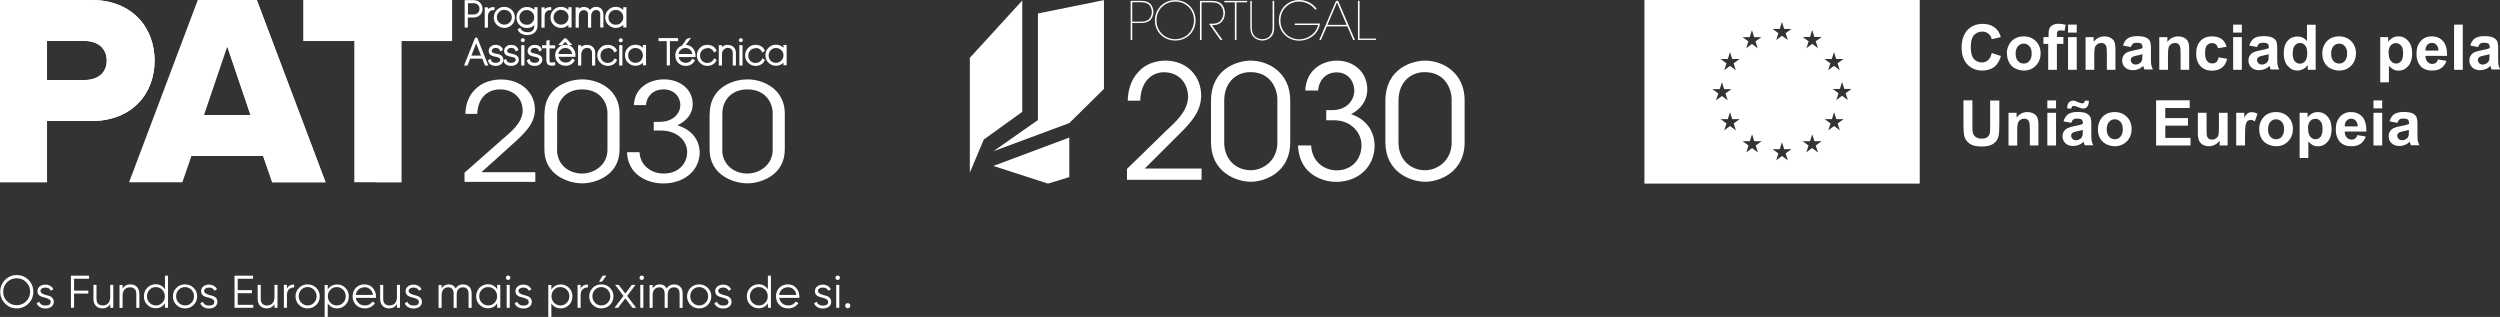 <?xml version="1.0" encoding="UTF-8"?>
<svg xmlns="http://www.w3.org/2000/svg" xmlns:xlink="http://www.w3.org/1999/xlink" viewBox="0 0 204.13 25.88">
  <rect x="0" y="0" width="204.13" height="25.88" fill="#333333" stroke="none"/>
  <defs>
    <style>
      .cls-1 {
        fill: #fff;
      }

      .cls-2 {
        fill: none;
      }

      .cls-3 {
        mix-blend-mode: multiply;
        opacity: .45;
      }

      .cls-4 {
        isolation: isolate;
      }

      .cls-5 {
        clip-path: url(#clippath);
      }
    </style>
    <clipPath id="clippath">
      <rect class="cls-2" x="0" y="0" width="12.62" height="14.88"/>
    </clipPath>
  </defs>
  <g class="cls-4">
    <g id="Layer_1" data-name="Layer 1">
      <g>
        <g class="cls-3">
          <g class="cls-5">
            <path class="cls-1" d="M8.72,4.95c0-1.03-.76-1.61-1.79-1.61h-3.1v3.19h3.1c1.03,0,1.79-.58,1.79-1.58ZM0,14.88V0h7.45C10.8,0,12.62,2.25,12.62,4.95s-1.83,4.93-5.17,4.93h-3.61v5H0Z"/>
          </g>
        </g>
        <path class="cls-1" d="M0,14.88V0h7.45C10.79,0,12.62,2.25,12.62,4.95s-1.83,4.93-5.17,4.93h-3.61v5H0ZM8.72,4.95c0-1.03-.76-1.61-1.78-1.61h-3.1v3.19h3.1c1.03,0,1.78-.58,1.78-1.58Z"/>
        <path class="cls-1" d="M7.45,0h-3.61v3.35h3.1c1.03,0,1.78.58,1.78,1.61s-.76,1.58-1.78,1.58h-3.1v3.34h3.61c3.34,0,5.17-2.25,5.17-4.93S10.79,0,7.45,0"/>
        <path class="cls-1" d="M22.24,14.88l-.74-2.14h-5.87l-.74,2.14h-4.35L16.15,0h4.82l5.62,14.88h-4.35ZM18.56,3.79l-1.9,5.6h3.79l-1.9-5.6Z"/>
        <polygon class="cls-1" points="18.52 9.39 20.46 9.39 18.56 3.79 18.52 3.93 18.52 0 20.97 0 26.57 14.88 22.22 14.88 21.48 12.74 18.52 12.74 18.52 9.39"/>
        <path class="cls-1" d="M37.93,14.1c1-.88,2-1.76,2.99-2.64.83-.71,1.71-1.4,1.76-2.41,0-1.08-.81-1.75-1.86-1.75s-1.81.74-1.85,2h-.97c.02-.8.27-1.48.78-1.98.6-.65,1.49-.83,2.13-.83,1.68,0,2.79,1.11,2.77,2.52-.04.89-.49,1.51-1.38,2.35-.99.9-1.98,1.8-2.99,2.7h4.4v.79h-5.78v-.74Z"/>
        <path class="cls-1" d="M44.46,9.32c0-2.37,2.18-2.84,3.06-2.84,1.46,0,3.07.91,3.07,2.77v2.95c0,2.16-2.03,2.77-3.04,2.77-1.15,0-3.1-.67-3.1-2.77v-2.88ZM45.48,12.23c0,1.15.89,1.94,2.06,1.94.94,0,2.06-.67,2.06-1.94v-2.99c0-.81-.54-1.94-2.08-1.94-1.19,0-2.03.8-2.03,1.99v2.95Z"/>
        <path class="cls-1" d="M51.76,8.57c.06-1.49,1.38-2.09,2.45-2.09,1.3,0,2.35.8,2.35,2.02,0,.82-.54,1.4-1.25,1.73,1.6.5,1.82,1.69,1.82,2.2,0,1.5-1.27,2.55-2.98,2.55-.89,0-1.84-.34-2.39-1-.38-.45-.55-1.02-.56-1.55h1.02c.05,1.1.98,1.74,1.97,1.74,1.2,0,1.92-.8,1.92-1.76,0-.88-.78-1.75-2.13-1.75h-.6v-.71h.45c1.3,0,1.72-.85,1.72-1.34,0-.74-.54-1.31-1.36-1.31-.94,0-1.4.64-1.45,1.28h-.99Z"/>
        <path class="cls-1" d="M57.95,9.32c0-2.37,2.18-2.84,3.06-2.84,1.46,0,3.07.91,3.07,2.77v2.95c0,2.16-2.03,2.77-3.04,2.77-1.15,0-3.1-.67-3.1-2.77v-2.88ZM58.97,12.23c0,1.15.89,1.94,2.06,1.94.94,0,2.06-.67,2.06-1.94v-2.99c0-.81-.54-1.94-2.08-1.94-1.19,0-2.03.8-2.03,1.99v2.95Z"/>
        <path class="cls-1" d="M38.2,1.43h.47c.21,0,.38-.07.52-.2.14-.14.21-.31.21-.51s-.07-.37-.21-.51c-.14-.13-.31-.2-.52-.2h-.73v2.24h.26v-.82ZM38.7,1.18h-.49V.26h.47c.14,0,.25.04.34.13.09.09.13.19.13.33s-.04.24-.13.33c-.08.08-.18.12-.31.13"/>
        <path class="cls-1" d="M39.84,1.34c0-.16.04-.29.13-.38.08-.09.19-.13.31-.13h.1v-.25h-.1c-.14,0-.27.04-.39.12-.02.01-.03.02-.05.04v-.14h-.26v1.66h.26v-.91Z"/>
        <path class="cls-1" d="M40.57,2.03c.17.16.37.25.61.25s.44-.08.61-.25c.17-.16.25-.37.25-.61,0-.24-.09-.44-.25-.61-.17-.16-.37-.25-.61-.25s-.44.08-.61.25c-.17.17-.25.37-.25.61s.08.45.25.61ZM41.18.81c.17,0,.31.06.43.17.12.12.18.26.18.43s-.06.31-.18.43c-.12.12-.26.17-.43.17s-.31-.06-.43-.17c-.12-.12-.18-.26-.18-.43s.06-.31.18-.43c.12-.12.26-.18.43-.18Z"/>
        <path class="cls-1" d="M43.07,2.86c.25,0,.45-.07.6-.22.15-.14.22-.34.22-.58V.59h-.26v.22s-.07-.07-.11-.09c-.14-.1-.31-.15-.49-.15-.24,0-.44.08-.61.25-.17.16-.25.37-.25.61s.08.45.25.61c.17.17.37.25.61.25.18,0,.35-.05.49-.15.04-.03.08-.06.11-.09v.03c0,.17-.05.31-.14.41-.1.1-.23.14-.42.14-.14,0-.26-.03-.35-.08-.09-.05-.16-.11-.19-.18l-.05-.1-.22.12.04.08c.06.12.15.22.29.29.13.07.29.11.48.11ZM43.62,1.42c0,.17-.06.31-.18.43-.12.12-.26.17-.43.17s-.31-.06-.43-.17c-.12-.12-.17-.26-.17-.43s.06-.31.17-.43c.12-.12.26-.17.43-.17s.31.06.43.17c.12.12.18.26.18.43"/>
        <path class="cls-1" d="M44.47,1.34c0-.16.04-.29.13-.38.08-.09.19-.13.31-.13h.1v-.25h-.1c-.14,0-.27.04-.39.12-.02.01-.03.02-.05.04v-.14h-.26v1.66h.26v-.91Z"/>
        <path class="cls-1" d="M45.2,2.03c.17.16.37.25.61.25.18,0,.34-.05.48-.15.04-.03.08-.06.12-.1v.21h.26V.59h-.26v.22s-.08-.07-.12-.1c-.14-.1-.31-.15-.48-.15-.24,0-.44.08-.61.25-.17.16-.25.37-.25.61s.08.45.25.61ZM45.81.81c.17,0,.31.06.43.17.12.12.18.26.18.43s-.06.31-.18.43c-.12.12-.26.17-.43.17s-.31-.06-.43-.17c-.12-.12-.18-.26-.18-.43s.06-.31.18-.43c.12-.12.26-.18.43-.18Z"/>
        <path class="cls-1" d="M49.01,1.19v1.05h.26v-1.05c0-.2-.06-.36-.17-.47-.11-.11-.26-.16-.43-.16-.14,0-.26.04-.37.12-.05.04-.09.08-.13.13-.03-.05-.07-.09-.11-.12-.1-.08-.23-.12-.38-.12s-.27.04-.38.11c-.01,0-.02.02-.04.03v-.11h-.26v1.66h.26v-.92c0-.17.04-.29.12-.38.08-.09.17-.13.3-.13.1,0,.18.03.24.09.06.06.09.16.09.29v1.05h.26v-.92c0-.17.04-.3.12-.39.07-.08.17-.13.29-.13.11,0,.19.03.25.1s.09.16.09.29Z"/>
        <path class="cls-1" d="M51.15,2.25V.59h-.26v.22s-.08-.07-.12-.1c-.14-.1-.31-.15-.49-.15-.24,0-.44.08-.61.25-.17.16-.25.37-.25.61s.08.45.25.61c.17.16.37.25.61.25.18,0,.34-.05.49-.15.04-.03.08-.06.12-.1v.21h.26ZM50.89,1.42c0,.17-.06.31-.18.43-.12.12-.26.17-.43.17s-.31-.06-.43-.17h0c-.12-.12-.17-.26-.17-.43s.06-.31.17-.43c.12-.12.26-.18.43-.18s.31.06.43.17c.12.12.18.26.18.43Z"/>
        <path class="cls-1" d="M38.93,3.11l-.05-.12-.04.12h-.06l-.89,2.24h.28l.22-.56h.99l.22.56h.27l-.89-2.24h-.06ZM38.49,4.54l.39-1,.39,1h-.79Z"/>
        <path class="cls-1" d="M40.97,4.56c-.08-.07-.17-.11-.28-.14l-.28-.06c-.08-.02-.15-.04-.2-.08-.04-.03-.06-.06-.06-.11,0-.07.03-.13.08-.18.06-.05.14-.08.25-.08.08,0,.15.02.21.05.05.03.09.08.12.14l.04.11.22-.13-.03-.08c-.04-.1-.11-.19-.21-.25-.1-.06-.21-.09-.34-.09-.17,0-.32.05-.42.14-.11.1-.17.22-.17.37,0,.12.05.22.13.3.08.06.17.11.28.13l.28.06c.08.02.14.05.2.09.04.03.06.07.06.12,0,.07-.03.13-.09.18-.07.05-.15.08-.26.08-.3,0-.37-.12-.4-.21l-.04-.12-.23.13.03.08c.06.17.22.37.63.37.17,0,.32-.05.43-.14.12-.1.18-.22.18-.37,0-.12-.04-.23-.13-.3Z"/>
        <path class="cls-1" d="M41.95,4.42l-.28-.06c-.08-.02-.15-.04-.2-.08-.04-.03-.06-.06-.06-.11,0-.07.03-.13.08-.18.06-.05.14-.08.25-.08.08,0,.15.02.21.05.06.03.09.08.12.14l.04.11.22-.13-.03-.08c-.04-.11-.11-.19-.21-.25-.1-.06-.21-.09-.34-.09-.17,0-.32.05-.42.14-.11.1-.17.22-.17.37,0,.12.05.22.13.3.08.06.17.11.28.13l.28.06c.08.02.15.05.2.09.04.03.06.07.06.12,0,.07-.03.13-.09.18-.07.05-.15.08-.26.08-.3,0-.37-.12-.4-.21l-.04-.12-.23.13.03.08c.06.17.22.37.63.37.17,0,.32-.05.43-.14.12-.1.18-.22.18-.37,0-.12-.04-.23-.13-.3-.08-.07-.17-.11-.28-.14Z"/>
        <path class="cls-1" d="M42.57,3.17s-.05.07-.05.11.02.08.05.11c.03.03.07.05.12.05s.09-.02.12-.05c.03-.03.04-.07.05-.11,0-.04-.02-.08-.05-.11-.06-.07-.18-.07-.24,0Z"/>
        <rect class="cls-1" x="42.56" y="3.69" width=".26" height="1.66"/>
        <path class="cls-1" d="M43.87,4.42l-.28-.06c-.08-.02-.15-.04-.2-.08-.04-.03-.06-.06-.06-.11,0-.07.03-.13.08-.18.06-.05.14-.08.25-.08.08,0,.15.02.21.05.06.03.09.08.12.14l.04.11.22-.13-.03-.08c-.04-.11-.11-.19-.21-.25-.1-.06-.21-.09-.34-.09-.17,0-.32.05-.42.14-.11.1-.17.22-.17.37,0,.12.05.22.13.3.08.06.17.11.28.13l.28.06c.08.02.15.05.2.09.04.03.06.07.06.12,0,.07-.03.13-.09.18-.07.05-.15.08-.26.08-.3,0-.37-.12-.4-.21l-.04-.12-.23.13.03.08c.06.17.22.37.63.37.17,0,.32-.05.43-.14.12-.1.18-.22.18-.37,0-.12-.04-.23-.13-.3-.08-.07-.17-.11-.28-.14Z"/>
        <path class="cls-1" d="M44.87,3.25l-.26.08v.36h-.35v.25h.35v.98c0,.18.06.31.17.38.07.04.16.06.27.06.06,0,.12,0,.2-.02h.08v-.27l-.11.02c-.19.03-.27,0-.3,0-.04-.03-.05-.1-.05-.16v-.98h.46v-.25h-.46v-.44Z"/>
        <path class="cls-1" d="M46.41,3.69l.32-.02-.5-.54h-.08s0,0,0,0h-.07l-.5.54.32.02.25-.27.25.27c-.07-.02-.15-.03-.23-.03-.24,0-.44.08-.6.25-.16.16-.24.37-.24.61s.08.45.24.61c.16.16.37.24.61.24.15,0,.3-.03.42-.1.13-.07.22-.16.29-.28l.05-.09-.22-.13-.05.09c-.04.07-.1.13-.18.18-.09.05-.19.07-.3.07-.16,0-.3-.05-.41-.16-.09-.08-.14-.19-.17-.31h1.38v-.13c0-.23-.08-.43-.22-.6-.1-.11-.22-.19-.36-.23ZM45.6,4.4c.02-.13.07-.23.16-.32.11-.11.24-.16.41-.16.15,0,.28.05.39.16.09.09.14.2.17.33h-1.12Z"/>
        <path class="cls-1" d="M47.94,3.66c-.16,0-.3.04-.42.13-.02.01-.04.03-.06.05v-.15h-.26v1.66h.26v-.88c0-.17.04-.31.14-.41.09-.1.2-.15.34-.15.13,0,.22.04.29.11.07.08.11.17.11.3v1.03h.26v-1.03c0-.19-.06-.35-.18-.47-.12-.12-.28-.18-.47-.18Z"/>
        <path class="cls-1" d="M49.62,3.91c.11,0,.22.03.31.08.09.05.15.12.19.2l.05.1.22-.14-.04-.08c-.06-.13-.16-.23-.29-.3-.13-.07-.27-.11-.43-.11-.24,0-.45.08-.61.25-.16.16-.25.37-.25.61s.08.44.25.61c.16.16.37.25.61.25.16,0,.3-.04.43-.11.13-.07.23-.18.29-.3l.04-.08-.21-.13-.05.1c-.04.08-.11.15-.2.2-.09.05-.19.08-.3.08-.18,0-.32-.06-.43-.17-.11-.12-.17-.26-.17-.43s.06-.32.17-.43c.11-.12.26-.17.43-.17Z"/>
        <path class="cls-1" d="M50.57,3.17s-.05.07-.05.12.02.08.05.11c.03.04.07.05.12.05s.09-.02.12-.05c.03-.03.05-.07.05-.11s-.02-.08-.05-.11c-.06-.07-.18-.07-.24,0Z"/>
        <rect class="cls-1" x="50.56" y="3.69" width=".26" height="1.66"/>
        <path class="cls-1" d="M52.49,3.9s-.08-.07-.12-.1c-.14-.1-.31-.15-.48-.15-.24,0-.44.08-.61.25-.17.16-.25.37-.25.61s.08.45.25.61c.17.16.37.25.61.25.18,0,.34-.05.48-.15.04-.03.08-.06.12-.1v.21h.26v-1.66h-.26v.22ZM52.32,4.09c.12.12.17.26.17.43s-.06.31-.17.43c-.12.12-.26.18-.43.18s-.31-.06-.43-.18c-.12-.12-.17-.26-.17-.43s.06-.31.17-.43c.12-.12.26-.17.43-.17s.31.06.43.17Z"/>
        <polygon class="cls-1" points="55.37 3.11 53.77 3.11 53.77 3.36 54.44 3.36 54.44 5.34 54.7 5.34 54.7 3.36 55.37 3.36 55.37 3.11"/>
        <path class="cls-1" d="M56.01,3.66l.42-.59-.36.1-.38.54h.02c-.13.04-.24.11-.33.21-.16.16-.24.37-.24.61s.08.45.24.61c.16.16.36.24.61.24.16,0,.3-.03.42-.1.13-.07.22-.16.29-.28l.05-.08-.23-.13-.05.09c-.04.07-.1.13-.18.18-.09.05-.19.07-.3.07-.16,0-.3-.05-.41-.16-.09-.08-.14-.19-.17-.31h1.38v-.13c0-.23-.08-.43-.22-.6-.15-.17-.34-.25-.56-.26ZM55.41,4.4c.02-.13.07-.23.16-.32.11-.11.24-.16.41-.16.15,0,.28.05.39.16.09.09.14.2.17.33h-1.12Z"/>
        <path class="cls-1" d="M57.75,3.91c.11,0,.22.03.31.08.09.05.15.12.19.2l.05.1.22-.14-.04-.08c-.06-.13-.16-.23-.29-.3-.13-.07-.27-.11-.43-.11-.24,0-.45.08-.61.25-.16.16-.25.37-.25.61s.08.44.25.61c.16.16.37.25.61.25.16,0,.3-.04.43-.11.13-.07.23-.18.29-.3l.04-.08-.21-.13-.05.1c-.04.08-.11.15-.2.2-.09.05-.19.08-.3.08-.18,0-.32-.06-.43-.17-.11-.12-.17-.26-.17-.43s.06-.32.17-.43c.11-.12.26-.17.43-.17Z"/>
        <path class="cls-1" d="M59.43,3.66c-.16,0-.3.04-.42.13-.02.01-.04.03-.06.05v-.15h-.26v1.66h.26v-.88c0-.17.04-.31.14-.41.09-.1.2-.15.34-.15.13,0,.22.04.29.11.07.08.11.17.11.3v1.03h.26v-1.03c0-.19-.06-.35-.18-.47-.12-.12-.28-.18-.47-.18Z"/>
        <path class="cls-1" d="M60.37,3.17s-.05.07-.05.11.02.08.05.11c.03.03.07.05.12.05s.09-.02.12-.05c.03-.03.05-.07.05-.11s-.02-.08-.05-.11c-.06-.07-.18-.07-.24,0Z"/>
        <rect class="cls-1" x="60.37" y="3.69" width=".26" height="1.66"/>
        <path class="cls-1" d="M61.69,3.91c.11,0,.22.03.31.08.09.05.15.12.19.2l.05.1.22-.14-.04-.08c-.06-.13-.16-.23-.29-.3-.13-.07-.27-.11-.43-.11-.24,0-.45.08-.61.25-.16.16-.25.37-.25.61s.08.44.25.61c.16.16.37.25.61.25.16,0,.3-.04.43-.11.13-.07.23-.18.29-.3l.04-.08-.21-.13-.05.1c-.04.08-.11.15-.2.2-.09.05-.19.08-.3.08-.18,0-.32-.06-.43-.17-.11-.12-.17-.26-.17-.43s.06-.32.17-.43c.11-.12.26-.17.43-.17Z"/>
        <path class="cls-1" d="M63.97,3.69v.21s-.08-.07-.12-.1c-.14-.1-.31-.15-.49-.15-.24,0-.44.08-.61.25-.17.16-.25.37-.25.61s.08.45.25.61c.17.16.37.25.61.25.18,0,.34-.05.49-.15.04-.03.08-.06.12-.1v.21h.26v-1.66h-.26ZM63.97,4.52c0,.17-.06.31-.18.43-.12.12-.26.18-.43.18s-.31-.06-.43-.17h0c-.12-.12-.17-.26-.17-.43s.06-.31.17-.43c.12-.12.26-.18.43-.18s.31.06.43.17c.12.12.18.26.18.43Z"/>
        <polygon class="cls-1" points="28.93 14.88 28.93 3.35 24.76 3.35 24.76 0 36.91 0 36.91 3.35 32.77 3.35 32.77 14.88 28.93 14.88"/>
        <polygon class="cls-1" points="30.75 14.88 32.77 14.88 32.77 3.35 36.91 3.35 36.91 0 30.75 0 30.75 14.88"/>
        <path class="cls-1" d="M134.27,14.99h22.48V0h-22.48v14.99ZM149.57,4.82l.18-.57.18.57h.59l-.48.35.18.56-.47-.35-.48.35.18-.56-.48-.35h.59ZM139.82,7.28h.6l.18-.57.18.57h.59l-.48.35.18.56-.47-.35-.48.35.18-.56-.48-.35ZM141.73,10.64l-.47-.35-.47.35.18-.56-.48-.35h.59l.18-.57.18.57h.6l-.48.35.18.56ZM141.55,5.17l.18.56-.47-.35-.47.35.18-.56-.48-.35h.59l.18-.57.18.57h.6l-.48.35ZM142.87,3.03l.18-.57.18.57h.59l-.48.35.18.56-.47-.35-.47.35.18-.56-.48-.35h.59ZM143.53,12.44l-.47-.35-.47.35.18-.56-.48-.35h.59l.18-.57.18.57h.6l-.48.35.18.56ZM145.98,13.09l-.48-.35-.47.35.18-.56-.48-.35h.59l.18-.57.18.57h.6l-.48.35.18.56ZM145.8,2.71l.18.56-.48-.35-.47.35.18-.56-.48-.35h.59l.18-.57.18.57h.6l-.48.35ZM148.43,12.44l-.47-.35-.47.35.18-.56-.48-.35h.6l.18-.57.18.57h.59l-.48.35.18.56ZM148.26,3.37l.18.56-.47-.35-.47.35.18-.56-.48-.35h.59l.18-.57.18.57h.59l-.48.35ZM150.23,10.64l-.47-.35-.47.35.18-.56-.48-.35h.59l.18-.57.18.57h.59l-.48.35.18.56ZM150.88,8.17l-.47-.35-.47.35.18-.56-.48-.35h.59l.18-.57.18.57h.59l-.48.35.18.56Z"/>
        <path class="cls-1" d="M162.66,4.34l.72.23c-.11.4-.3.7-.55.9-.26.19-.58.29-.98.29-.49,0-.89-.17-1.21-.5-.31-.33-.47-.79-.47-1.37,0-.61.16-1.09.47-1.43.32-.34.74-.51,1.25-.51.45,0,.82.13,1.1.4.17.16.3.38.38.68l-.74.17c-.04-.19-.14-.34-.27-.45-.14-.11-.31-.17-.51-.17-.27,0-.49.1-.67.29-.17.19-.26.51-.26.95,0,.47.08.8.25.99s.39.29.65.29c.2,0,.37-.06.51-.19.14-.12.24-.32.31-.6h0Z"/>
        <path class="cls-1" d="M163.86,4.33c0-.23.06-.46.18-.68.12-.22.28-.39.49-.51.21-.12.45-.17.71-.17.4,0,.73.13.99.39.26.26.39.59.39.99s-.13.74-.39,1.01c-.26.27-.59.4-.98.4-.24,0-.48-.06-.7-.17-.22-.11-.39-.27-.5-.49-.12-.21-.18-.47-.18-.78h0ZM164.58,4.37c0,.26.06.47.19.61.12.14.28.21.47.21s.34-.07.46-.21c.12-.14.19-.35.19-.61s-.06-.46-.19-.6c-.12-.14-.28-.21-.46-.21s-.34.07-.47.21c-.12.14-.19.34-.19.61h0Z"/>
        <path class="cls-1" d="M166.88,3.03h.39v-.2c0-.23.02-.39.07-.51.05-.11.14-.2.26-.27s.29-.11.48-.11.4.03.59.09l-.1.49c-.11-.03-.22-.04-.33-.04s-.18.02-.22.07c-.04.05-.07.14-.07.28v.19h.53v.56h-.53v2.12h-.71v-2.12h-.39v-.56h0ZM168.86,2.01h.71v.65h-.71v-.65ZM168.86,3.03h.71v2.67h-.71v-2.67Z"/>
        <path class="cls-1" d="M172.74,5.7h-.71v-1.36c0-.29-.02-.47-.05-.56-.03-.09-.08-.15-.15-.2-.07-.05-.15-.07-.25-.07-.12,0-.23.03-.33.1-.1.07-.16.15-.2.27-.03.11-.05.31-.05.61v1.21h-.71v-2.67h.66v.39c.23-.3.53-.45.88-.45.16,0,.3.03.43.08.13.06.22.13.29.21.07.08.11.19.14.29.03.11.04.27.04.47v1.67Z"/>
        <path class="cls-1" d="M173.99,3.84l-.64-.12c.07-.26.2-.45.37-.58.17-.12.44-.19.79-.19.31,0,.55.04.7.11.16.07.26.17.33.28.06.12.09.33.09.63v.82c0,.23,0,.41.03.52.02.11.07.23.13.36h-.7s-.04-.12-.07-.21c-.01-.04-.02-.07-.02-.08-.12.12-.25.21-.39.26-.14.06-.28.09-.44.09-.28,0-.49-.07-.65-.22-.16-.15-.24-.34-.24-.57,0-.15.03-.28.11-.4.07-.12.17-.21.3-.27.13-.06.32-.12.56-.16.33-.06.56-.12.69-.18v-.07c0-.14-.03-.23-.1-.29-.07-.06-.2-.08-.38-.08-.12,0-.22.02-.29.07-.07.05-.13.14-.17.26h0ZM174.94,4.42c-.09.03-.23.07-.43.11s-.33.08-.39.12c-.09.07-.14.15-.14.25s.04.18.11.26c.07.07.17.11.28.11.13,0,.25-.04.36-.12.09-.06.14-.14.17-.23.02-.06.03-.18.03-.35v-.14h0Z"/>
        <path class="cls-1" d="M178.76,5.7h-.71v-1.36c0-.29-.02-.47-.05-.56-.03-.09-.08-.15-.15-.2-.07-.05-.15-.07-.25-.07-.12,0-.23.03-.33.1-.1.07-.16.15-.2.27-.03.11-.05.31-.05.61v1.21h-.71v-2.67h.66v.39c.23-.3.53-.45.88-.45.16,0,.3.03.43.08.13.06.22.13.29.21.07.08.11.19.14.29.03.11.04.27.04.47v1.67Z"/>
        <path class="cls-1" d="M181.8,3.82l-.7.12c-.02-.14-.08-.24-.16-.31-.08-.07-.19-.11-.32-.11-.18,0-.32.06-.42.18-.1.12-.15.33-.15.61,0,.32.05.54.16.67.1.13.25.2.43.2.14,0,.24-.04.33-.11.09-.08.15-.21.18-.39l.7.12c-.07.32-.21.56-.42.72s-.48.25-.82.25c-.39,0-.7-.12-.94-.37-.23-.25-.35-.59-.35-1.03s.12-.78.35-1.03c.23-.25.55-.37.94-.37.33,0,.58.07.78.21.2.14.33.35.42.64h0Z"/>
        <path class="cls-1" d="M182.34,2.01h.71v.65h-.71v-.65ZM182.34,3.03h.71v2.67h-.71v-2.67Z"/>
        <path class="cls-1" d="M184.3,3.84l-.64-.12c.07-.26.2-.45.37-.58.17-.12.44-.19.79-.19.31,0,.55.04.7.11.16.07.26.17.33.28.06.12.09.33.09.63v.82c0,.23,0,.41.03.52.02.11.07.23.13.36h-.7s-.04-.12-.07-.21c-.01-.04-.02-.07-.02-.08-.12.12-.25.21-.39.26-.14.06-.28.09-.44.09-.28,0-.49-.07-.65-.22-.16-.15-.24-.34-.24-.57,0-.15.03-.28.11-.4.07-.12.17-.21.3-.27.13-.06.32-.12.56-.16.33-.06.56-.12.69-.18v-.07c0-.14-.03-.23-.1-.29-.07-.06-.2-.08-.38-.08-.12,0-.22.02-.3.07-.07.05-.13.14-.17.26h0ZM185.25,4.42c-.09.03-.23.07-.43.11s-.33.08-.39.12c-.09.07-.14.15-.14.25s.04.18.11.26c.07.07.17.11.28.11.13,0,.25-.04.36-.12.09-.06.14-.14.17-.23.02-.06.03-.18.03-.35v-.14h0Z"/>
        <path class="cls-1" d="M189.09,5.7h-.66v-.39c-.11.15-.24.27-.39.34-.15.07-.3.11-.45.11-.31,0-.57-.12-.79-.37-.22-.25-.33-.59-.33-1.03s.11-.8.32-1.03c.21-.24.48-.35.81-.35.3,0,.56.12.77.37v-1.33h.71v3.69ZM187.2,4.3c0,.28.04.49.12.62.11.18.27.28.48.28.16,0,.3-.07.42-.21.11-.14.17-.35.17-.62,0-.31-.05-.53-.17-.66-.11-.14-.25-.2-.42-.2s-.31.07-.42.2c-.11.13-.17.33-.17.6h0Z"/>
        <path class="cls-1" d="M189.62,4.33c0-.23.06-.46.17-.68.12-.22.28-.39.49-.51.21-.12.45-.17.71-.17.4,0,.73.13.99.39.26.26.39.59.39.99s-.13.74-.39,1.01c-.26.27-.59.4-.98.4-.24,0-.48-.06-.7-.17-.22-.11-.39-.27-.51-.49-.12-.21-.17-.47-.17-.78h0ZM190.34,4.37c0,.26.06.47.19.61.12.14.28.21.47.21s.34-.07.46-.21c.12-.14.19-.35.19-.61s-.06-.46-.19-.6c-.12-.14-.28-.21-.46-.21s-.34.07-.47.21c-.12.14-.19.34-.19.61h0Z"/>
        <path class="cls-1" d="M194.34,3.03h.66v.39c.09-.14.2-.24.35-.33.15-.08.31-.12.49-.12.31,0,.58.12.79.37.22.24.33.58.33,1.02s-.11.79-.33,1.04c-.22.25-.48.37-.79.37-.15,0-.28-.03-.4-.09-.12-.06-.24-.16-.38-.3v1.34h-.71v-3.69h0ZM195.04,4.32c0,.3.06.52.18.66.12.14.26.21.43.21s.3-.07.41-.2c.11-.13.16-.35.16-.65,0-.28-.05-.49-.17-.62s-.25-.2-.42-.2-.32.07-.43.2c-.11.13-.17.33-.17.59h0Z"/>
        <path class="cls-1" d="M199.06,4.85l.7.12c-.09.26-.23.46-.43.59-.19.14-.44.2-.73.2-.47,0-.81-.15-1.03-.45-.17-.24-.26-.55-.26-.92,0-.44.12-.79.35-1.04.23-.25.52-.38.88-.38.4,0,.71.13.94.39.23.26.34.66.33,1.2h-1.77c0,.21.06.37.17.49.11.12.24.17.41.17.11,0,.2-.03.28-.09.08-.06.13-.16.17-.29h0ZM199.1,4.13c0-.21-.06-.36-.16-.47-.1-.11-.22-.16-.37-.16-.16,0-.28.06-.38.17-.1.11-.15.27-.15.46h1.06Z"/>
        <rect class="cls-1" x="200.38" y="2.01" width=".71" height="3.69"/>
        <path class="cls-1" d="M202.34,3.84l-.64-.12c.07-.26.2-.45.37-.58.17-.12.44-.19.79-.19.31,0,.55.04.7.11.16.07.26.17.33.28.06.12.09.33.09.63v.82c0,.23,0,.41.03.52.02.11.07.23.13.36h-.7s-.04-.12-.07-.21c-.01-.04-.02-.07-.02-.08-.12.12-.25.21-.39.26-.14.06-.28.09-.44.09-.28,0-.49-.07-.65-.22-.16-.15-.24-.34-.24-.57,0-.15.03-.28.11-.4.07-.12.17-.21.3-.27.13-.06.32-.12.56-.16.33-.06.56-.12.69-.18v-.07c0-.14-.03-.23-.1-.29-.07-.06-.2-.08-.38-.08-.12,0-.22.02-.29.07-.07.05-.13.14-.17.26h0ZM203.28,4.42c-.09.03-.23.07-.43.11-.2.04-.33.08-.39.12-.09.07-.14.15-.14.25s.04.18.11.26c.07.07.17.11.28.11.13,0,.25-.04.36-.12.09-.06.14-.14.17-.23.02-.06.03-.18.03-.35v-.14h0Z"/>
        <path class="cls-1" d="M160.3,8.19h.75v2c0,.32,0,.52.03.62.03.15.11.27.23.37.12.09.28.14.49.14s.37-.04.48-.13c.11-.09.17-.19.19-.32.02-.12.03-.33.03-.62v-2.04h.75v1.94c0,.44-.02.75-.06.94-.04.18-.11.34-.22.46-.11.12-.25.23-.43.3-.18.07-.42.11-.71.11-.35,0-.62-.04-.8-.12-.18-.08-.33-.19-.43-.32-.11-.13-.18-.27-.21-.41-.05-.21-.07-.52-.07-.94v-1.97Z"/>
        <path class="cls-1" d="M166.45,11.88h-.71v-1.36c0-.29-.02-.47-.05-.56-.03-.09-.08-.15-.15-.2-.07-.05-.15-.07-.25-.07-.12,0-.23.03-.33.1-.1.07-.16.15-.2.27-.03.11-.05.31-.05.61v1.21h-.71v-2.67h.66v.39c.23-.3.53-.45.88-.45.16,0,.3.03.43.08.13.06.22.13.29.21.07.08.11.19.14.29.03.11.04.27.04.47v1.67Z"/>
        <path class="cls-1" d="M167.17,8.2h.71v.65h-.71v-.65ZM167.17,9.21h.71v2.67h-.71v-2.67Z"/>
        <path class="cls-1" d="M169.13,10.03l-.64-.12c.07-.26.2-.45.37-.58.17-.12.44-.19.78-.19.31,0,.55.04.7.11.15.07.26.17.33.28.06.12.09.33.09.63v.82c0,.23,0,.41.03.52.02.11.07.23.13.36h-.7s-.04-.12-.07-.21c-.01-.04-.02-.07-.02-.08-.12.12-.25.21-.39.26-.14.06-.28.09-.44.09-.28,0-.49-.07-.65-.22-.16-.15-.24-.34-.24-.57,0-.15.03-.28.11-.4.07-.12.18-.21.3-.27.13-.06.32-.12.56-.16.33-.06.56-.12.69-.18v-.07c0-.14-.04-.23-.1-.29-.07-.06-.2-.08-.38-.08-.12,0-.22.02-.29.07-.07.05-.13.14-.17.26h0ZM169.12,8.86h-.32v-.09c0-.17.04-.31.13-.41.09-.09.19-.14.33-.14.06,0,.11,0,.16.02.05.01.14.05.28.11.13.06.24.09.32.09.05,0,.1-.02.14-.05.03-.03.06-.09.07-.17h.33c0,.23-.04.39-.13.49-.08.1-.19.15-.32.15-.06,0-.11,0-.17-.02-.04-.01-.14-.04-.29-.1-.16-.06-.27-.09-.34-.09-.05,0-.1.02-.12.05-.03.03-.05.09-.05.17h0ZM170.07,10.6c-.09.03-.23.07-.43.11s-.33.08-.39.12c-.09.07-.14.15-.14.25s.04.18.11.26c.07.07.17.11.28.11.13,0,.25-.04.36-.12.09-.06.14-.14.17-.23.02-.06.03-.17.03-.35v-.14h0Z"/>
        <path class="cls-1" d="M171.3,10.51c0-.23.06-.46.17-.68.12-.22.28-.39.49-.51.21-.12.45-.17.71-.17.4,0,.73.13.99.39.26.26.39.59.39.99s-.13.74-.39,1.01c-.26.26-.59.4-.98.4-.24,0-.48-.06-.7-.17-.22-.11-.39-.27-.51-.49-.12-.21-.17-.47-.17-.78h0ZM172.02,10.55c0,.26.06.47.19.61.12.14.28.21.47.21s.34-.07.46-.21c.12-.14.19-.35.19-.61s-.06-.46-.19-.6c-.12-.14-.28-.21-.46-.21s-.34.07-.47.21c-.12.14-.19.34-.19.61h0Z"/>
        <polygon class="cls-1" points="176.05 11.88 176.05 8.19 178.79 8.19 178.79 8.82 176.8 8.82 176.8 9.64 178.65 9.64 178.65 10.26 176.8 10.26 176.8 11.26 178.86 11.26 178.86 11.88 176.05 11.88"/>
        <path class="cls-1" d="M181.24,11.88v-.4c-.1.14-.23.26-.39.34-.16.08-.33.12-.5.12s-.34-.04-.48-.12c-.14-.08-.24-.19-.31-.33-.06-.14-.1-.34-.1-.59v-1.69h.71v1.23c0,.38.01.61.04.69.03.09.07.15.14.2.07.05.16.07.26.07.12,0,.23-.03.33-.1.1-.07.16-.15.19-.24.04-.1.05-.34.05-.72v-1.13h.71v2.67h-.66Z"/>
        <path class="cls-1" d="M183.3,11.88h-.71v-2.67h.66v.38c.11-.18.21-.3.3-.35.09-.06.19-.08.31-.08.16,0,.31.04.47.13l-.22.62c-.12-.08-.23-.12-.33-.12s-.18.03-.25.08c-.07.06-.12.15-.16.3-.04.14-.06.44-.06.9v.82h0Z"/>
        <path class="cls-1" d="M184.47,10.51c0-.23.06-.46.17-.68.12-.22.28-.39.49-.51.21-.12.45-.17.71-.17.4,0,.73.13.99.39.26.26.39.59.39.99s-.13.74-.39,1.01c-.26.27-.59.4-.98.4-.24,0-.48-.06-.7-.17-.22-.11-.39-.27-.51-.49-.12-.21-.17-.47-.17-.78h0ZM185.19,10.55c0,.26.06.47.19.61.12.14.28.21.47.21s.34-.07.46-.21c.12-.14.19-.35.19-.61s-.06-.46-.19-.6c-.12-.14-.28-.21-.46-.21s-.34.07-.47.21c-.12.14-.19.34-.19.61h0Z"/>
        <path class="cls-1" d="M187.76,9.21h.66v.39c.09-.14.2-.24.35-.33.15-.08.31-.12.49-.12.31,0,.58.12.79.37.22.24.33.58.33,1.02s-.11.79-.33,1.04c-.22.25-.48.37-.79.37-.15,0-.28-.03-.4-.09-.12-.06-.24-.16-.38-.3v1.34h-.71v-3.69h0ZM188.46,10.5c0,.3.06.52.18.66.12.14.26.21.43.21s.3-.07.41-.2c.11-.13.16-.35.16-.65,0-.28-.05-.49-.17-.62-.11-.14-.25-.2-.42-.2s-.32.07-.43.2c-.11.13-.17.33-.17.59h0Z"/>
        <path class="cls-1" d="M192.47,11.03l.7.12c-.09.26-.23.45-.43.59-.19.14-.44.2-.73.2-.47,0-.81-.15-1.03-.45-.17-.24-.26-.55-.26-.92,0-.44.12-.79.35-1.04.23-.25.52-.38.88-.38.4,0,.71.13.94.39.23.26.34.66.33,1.2h-1.77c0,.21.06.37.17.49.11.12.24.17.41.17.11,0,.2-.03.28-.09.08-.06.13-.16.17-.29h0ZM192.51,10.32c0-.21-.06-.36-.16-.47-.1-.1-.22-.16-.37-.16-.16,0-.28.06-.38.17-.1.11-.15.27-.15.46h1.06Z"/>
        <path class="cls-1" d="M193.8,8.2h.71v.65h-.71v-.65ZM193.8,9.21h.71v2.67h-.71v-2.67Z"/>
        <path class="cls-1" d="M195.75,10.03l-.64-.12c.07-.26.2-.45.37-.58.17-.12.44-.19.79-.19.31,0,.55.04.7.11.16.07.26.17.33.28.06.12.09.33.09.63v.82c0,.23,0,.41.03.52.02.11.07.23.13.36h-.7s-.04-.12-.07-.21c-.01-.04-.02-.07-.02-.08-.12.12-.25.21-.39.26-.14.06-.28.09-.44.09-.28,0-.49-.07-.65-.22-.16-.15-.24-.34-.24-.57,0-.15.03-.28.11-.4.07-.12.17-.21.3-.27.13-.06.32-.12.56-.16.33-.06.56-.12.69-.18v-.07c0-.14-.03-.23-.1-.29-.07-.06-.2-.08-.38-.08-.12,0-.22.02-.29.07-.07.05-.13.14-.17.26h0ZM196.7,10.6c-.09.03-.23.07-.43.11s-.33.08-.39.12c-.09.07-.14.15-.14.25s.04.18.11.26c.07.07.17.11.28.11.13,0,.25-.04.36-.12.09-.06.14-.14.17-.23.02-.06.03-.17.03-.35v-.14h0Z"/>
        <path class="cls-1" d="M93.06.07c.38,0,.59.03.8.19.19.14.32.43.32.72s-.13.58-.32.71c-.21.15-.42.19-.8.19h-.61v1.38h-.13V.07h.74ZM92.45,1.77h.62c.36,0,.54-.04.72-.18.15-.11.26-.37.26-.61s-.11-.51-.26-.62c-.18-.13-.36-.18-.72-.18h-.62v1.58h0Z"/>
        <path class="cls-1" d="M94.3,1.66c0-.95.74-1.65,1.66-1.65s1.66.69,1.66,1.65-.74,1.65-1.66,1.65-1.66-.69-1.66-1.65h0ZM94.43,1.67c0,.88.68,1.53,1.53,1.53s1.53-.65,1.53-1.54-.68-1.53-1.53-1.53-1.53.65-1.53,1.53h0Z"/>
        <path class="cls-1" d="M97.98.07h.73c.5,0,.69.04.85.13.26.13.46.48.46.85,0,.2-.05.45-.2.65-.24.31-.5.34-.86.36l.86,1.2h-.17l-.93-1.32h.09c.24,0,.61,0,.81-.2.2-.21.27-.43.27-.68,0-.27-.13-.58-.38-.74-.19-.12-.42-.13-.8-.13h-.6v3.07h-.13V.07Z"/>
        <polygon class="cls-1" points="100.83 .19 99.97 .19 99.97 .07 101.83 .07 101.83 .19 100.96 .19 100.96 3.26 100.83 3.26 100.83 .19 100.83 .19"/>
        <path class="cls-1" d="M102.21.07v2.07c0,.31,0,.51.2.77.14.18.4.29.66.29s.51-.11.64-.29c.2-.26.2-.46.2-.77V.07h.13v2.07c0,.29,0,.72-.38.98-.17.12-.37.19-.59.19s-.42-.07-.59-.19c-.37-.26-.39-.69-.39-.98V.07h.13Z"/>
        <path class="cls-1" d="M107.38.78c-.13-.17-.28-.31-.45-.41-.25-.15-.54-.24-.85-.24-.85,0-1.53.65-1.53,1.54s.68,1.54,1.53,1.54c.41,0,.76-.15,1.03-.36.27-.22.46-.51.51-.81h-1.9v-.12h2.06c-.02.17-.07.32-.14.47-.26.54-.86.93-1.56.93-.91,0-1.66-.69-1.66-1.65S105.16,0,106.08,0c.59,0,1.16.29,1.45.76h-.15,0Z"/>
        <path class="cls-1" d="M107.86,3.26h-.14l1.37-3.19h.17l1.37,3.19h-.14l-.48-1.11h-1.67l-.48,1.11h0ZM109.17.19l-.78,1.84h1.56l-.78-1.84Z"/>
        <polygon class="cls-1" points="110.88 .07 111.01 .07 111.01 3.15 112.36 3.15 112.36 3.26 110.88 3.26 110.88 .07 110.88 .07"/>
        <path class="cls-1" d="M92,13.81c1.06-1.02,2.1-2.05,3.15-3.07.88-.83,1.81-1.63,1.86-2.8,0-1.25-.85-2.04-1.96-2.04s-1.91.87-1.95,2.32h-1.02c.03-.93.29-1.72.83-2.3.63-.76,1.58-.97,2.25-.97,1.77,0,2.95,1.29,2.92,2.93-.04,1.03-.52,1.76-1.46,2.74-1.04,1.04-2.09,2.09-3.15,3.14h4.64v.92h-6.09v-.86h0Z"/>
        <path class="cls-1" d="M98.88,8.26c0-2.76,2.3-3.31,3.23-3.31,1.54,0,3.24,1.06,3.24,3.23v3.43c0,2.52-2.14,3.23-3.2,3.23-1.21,0-3.27-.77-3.27-3.23v-3.36ZM99.96,11.64c0,1.35.94,2.26,2.17,2.26.99,0,2.17-.77,2.17-2.26v-3.49c0-.94-.57-2.26-2.2-2.26-1.25,0-2.14.93-2.14,2.31v3.44Z"/>
        <path class="cls-1" d="M106.58,7.38c.07-1.73,1.46-2.43,2.58-2.43,1.37,0,2.48.93,2.48,2.35,0,.96-.57,1.63-1.32,2.02,1.69.58,1.92,1.96,1.92,2.56,0,1.75-1.35,2.97-3.14,2.97-.94,0-1.94-.4-2.52-1.16-.4-.53-.58-1.19-.59-1.81h1.07c.05,1.28,1.03,2.03,2.08,2.03,1.26,0,2.03-.93,2.03-2.05,0-1.02-.83-2.04-2.25-2.04h-.63v-.83h.48c1.37,0,1.81-.99,1.81-1.56,0-.86-.57-1.52-1.43-1.52-.99,0-1.47.75-1.53,1.48h-1.05Z"/>
        <path class="cls-1" d="M113.12,8.26c0-2.76,2.3-3.31,3.23-3.31,1.54,0,3.24,1.06,3.24,3.23v3.43c0,2.52-2.14,3.23-3.2,3.23-1.21,0-3.27-.77-3.27-3.23v-3.36ZM114.19,11.64c0,1.35.94,2.26,2.17,2.26.99,0,2.17-.77,2.17-2.26v-3.49c0-.94-.57-2.26-2.2-2.26-1.25,0-2.14.93-2.14,2.31v3.44Z"/>
        <polygon class="cls-1" points="83.47 .04 83.47 9.13 80.33 11.39 79.19 14.09 79.19 4.72 83.47 .04"/>
        <polygon class="cls-1" points="84.75 1.1 90.14 .01 90.14 7.26 87.31 10.05 81.11 12.35 84.75 9.8 84.75 1.1"/>
        <polygon class="cls-1" points="87.31 11.23 81.11 13.55 85.57 14.99 87.31 14.46 87.31 11.23"/>
        <path class="cls-1" d="M2.33,24.78c-.26.26-.58.4-.96.4s-.7-.13-.96-.4c-.26-.26-.39-.58-.39-.96s.13-.7.39-.96c.26-.26.58-.4.96-.4s.7.13.96.4c.26.26.39.58.39.96s-.13.7-.39.96M.58,24.6c.21.21.47.32.78.32s.57-.11.78-.32c.21-.21.32-.47.32-.78s-.11-.57-.32-.78c-.21-.21-.47-.32-.78-.32s-.57.11-.78.32c-.21.21-.32.47-.32.78s.1.57.32.78"/>
        <path class="cls-1" d="M3.31,23.75c0,.08.04.15.11.2s.17.09.27.12c.11.03.21.06.32.09.11.03.2.09.27.17.07.08.11.19.11.32,0,.16-.06.29-.19.39-.13.1-.29.15-.49.15-.18,0-.33-.04-.46-.12-.13-.08-.21-.18-.26-.31l.21-.12c.04.1.1.17.19.23s.2.08.32.08.23-.02.31-.07c.08-.05.12-.12.12-.23,0-.08-.04-.15-.11-.2-.07-.05-.17-.09-.27-.12-.11-.03-.22-.06-.32-.09-.11-.03-.2-.08-.27-.16-.08-.08-.11-.18-.11-.31,0-.15.06-.28.18-.38.12-.1.27-.15.46-.15.15,0,.29.03.4.1.12.07.2.16.26.28l-.21.12c-.07-.17-.22-.26-.45-.26-.11,0-.2.02-.28.08-.08.05-.12.12-.12.21Z"/>
        <polygon class="cls-1" points="7.27 22.76 6.05 22.76 6.05 23.73 7.21 23.73 7.21 23.97 6.05 23.97 6.05 25.13 5.79 25.13 5.79 22.51 7.27 22.51 7.27 22.76"/>
        <path class="cls-1" d="M9,23.26h.25v1.87h-.25v-.29c-.14.22-.35.34-.63.34-.23,0-.41-.07-.54-.21-.13-.14-.2-.33-.2-.56v-1.15h.25v1.15c0,.17.04.3.13.39.09.09.21.14.38.14.18,0,.33-.06.44-.17.11-.11.17-.29.17-.53v-.98Z"/>
        <path class="cls-1" d="M10.64,23.22c.23,0,.41.07.54.21.13.14.2.33.2.56v1.15h-.25v-1.15c0-.17-.04-.3-.13-.39-.09-.09-.21-.14-.38-.14-.18,0-.33.06-.44.17-.11.11-.17.29-.17.53v.98h-.25v-1.87h.25v.29c.14-.22.35-.34.63-.34Z"/>
        <path class="cls-1" d="M13.47,22.51h.25v2.62h-.25v-.37c-.17.27-.42.41-.76.41-.27,0-.49-.1-.68-.28-.19-.19-.28-.42-.28-.7s.1-.51.28-.7c.19-.19.42-.28.68-.28.33,0,.58.14.76.41v-1.12ZM12.21,24.72c.14.14.32.22.52.22s.38-.07.52-.22c.14-.14.21-.32.21-.53s-.07-.38-.21-.53c-.14-.14-.32-.22-.52-.22s-.38.07-.52.22c-.14.14-.21.32-.21.53s.07.38.21.53"/>
        <path class="cls-1" d="M15.81,24.9c-.19.19-.42.28-.7.28s-.51-.09-.7-.28c-.19-.19-.29-.42-.29-.7s.1-.51.29-.7c.19-.19.42-.28.7-.28s.51.1.7.28c.19.19.29.42.29.7s-.1.51-.29.7M14.59,24.72c.14.14.32.22.52.22s.38-.07.52-.22c.14-.14.21-.32.21-.53s-.07-.38-.21-.53c-.14-.14-.32-.22-.52-.22s-.38.07-.52.22c-.14.14-.21.32-.21.53s.07.38.21.53"/>
        <path class="cls-1" d="M16.67,23.75c0,.08.04.15.11.2s.17.09.27.12c.11.03.21.06.32.09.11.03.2.09.27.17.07.08.11.19.11.32,0,.16-.06.29-.19.39-.13.1-.29.15-.49.15-.18,0-.33-.04-.46-.12-.13-.08-.21-.18-.26-.31l.21-.12c.04.1.1.17.19.23s.2.08.32.08.23-.02.31-.07c.08-.05.12-.12.12-.23,0-.08-.04-.15-.11-.2-.07-.05-.17-.09-.27-.12-.11-.03-.22-.06-.32-.09-.11-.03-.2-.08-.27-.16-.08-.08-.11-.18-.11-.31,0-.15.06-.28.18-.38.12-.1.27-.15.46-.15.15,0,.29.03.4.1.12.07.2.16.26.28l-.21.12c-.07-.17-.22-.26-.45-.26-.11,0-.2.02-.28.08-.08.05-.12.12-.12.21Z"/>
        <polygon class="cls-1" points="19.41 24.89 20.68 24.89 20.68 25.13 19.15 25.13 19.15 22.51 20.66 22.51 20.66 22.76 19.41 22.76 19.41 23.69 20.57 23.69 20.57 23.94 19.41 23.94 19.41 24.89"/>
        <path class="cls-1" d="M22.41,23.26h.25v1.87h-.25v-.29c-.14.22-.35.34-.63.34-.23,0-.41-.07-.54-.21-.13-.14-.2-.33-.2-.56v-1.15h.25v1.15c0,.17.04.3.13.39.09.09.21.14.38.14.18,0,.33-.06.44-.17.11-.11.17-.29.17-.53v-.98Z"/>
        <path class="cls-1" d="M23.43,23.57c.11-.23.31-.34.59-.34v.24c-.17,0-.31.05-.42.15-.11.1-.17.26-.17.47v1.04h-.25v-1.87h.25v.31Z"/>
        <path class="cls-1" d="M25.82,24.9c-.19.19-.42.28-.7.28s-.51-.09-.7-.28c-.19-.19-.29-.42-.29-.7s.1-.51.29-.7c.19-.19.42-.28.7-.28s.51.1.7.28c.19.19.29.42.29.7s-.1.51-.29.7M24.6,24.72c.14.14.32.22.52.22s.38-.07.52-.22c.14-.14.21-.32.21-.53s-.07-.38-.21-.53c-.14-.14-.32-.22-.52-.22s-.38.07-.52.22c-.14.14-.21.32-.21.53s.07.38.21.53"/>
        <path class="cls-1" d="M27.52,23.22c.27,0,.49.1.68.28.19.19.28.42.28.7s-.09.51-.28.7c-.19.19-.42.28-.68.28-.33,0-.58-.14-.76-.41v1.12h-.25v-2.62h.25v.37c.17-.27.43-.41.76-.41ZM26.98,24.72c.14.14.32.22.52.22s.38-.07.52-.22c.14-.14.21-.32.21-.53s-.07-.38-.21-.53c-.14-.14-.32-.22-.52-.22s-.38.07-.52.22c-.14.14-.21.32-.21.53s.07.38.21.53"/>
        <path class="cls-1" d="M29.77,23.22c.28,0,.5.1.67.29.17.2.26.43.26.69,0,.03,0,.07,0,.12h-1.64c.02.19.11.34.24.45.14.11.3.17.5.17.14,0,.27-.03.37-.09.1-.06.18-.13.23-.23l.22.13c-.08.13-.2.24-.34.31-.14.08-.3.12-.49.12-.29,0-.54-.09-.72-.28-.18-.19-.28-.42-.28-.7s.09-.51.27-.7.42-.28.7-.28ZM29.77,23.46c-.2,0-.36.06-.49.17-.13.12-.21.27-.23.45h1.4c-.02-.2-.1-.35-.23-.46-.13-.11-.28-.17-.45-.17"/>
        <path class="cls-1" d="M32.41,23.26h.25v1.87h-.25v-.29c-.14.22-.35.34-.63.34-.23,0-.41-.07-.54-.21-.13-.14-.2-.33-.2-.56v-1.15h.25v1.15c0,.17.04.3.13.39.09.09.21.14.38.14.18,0,.33-.06.44-.17.11-.11.17-.29.17-.53v-.98Z"/>
        <path class="cls-1" d="M33.37,23.75c0,.08.04.15.11.2s.17.09.27.12c.11.03.21.06.32.09.11.03.2.09.27.17.07.08.11.19.11.32,0,.16-.06.29-.19.39-.13.1-.29.15-.49.15-.18,0-.33-.04-.46-.12-.13-.08-.21-.18-.26-.31l.21-.12c.04.1.1.17.19.23s.2.08.32.08.23-.02.31-.07c.08-.05.12-.12.12-.23,0-.08-.04-.15-.11-.2-.07-.05-.17-.09-.27-.12-.11-.03-.22-.06-.32-.09-.11-.03-.2-.08-.27-.16-.08-.08-.11-.18-.11-.31,0-.15.06-.28.18-.38.12-.1.27-.15.46-.15.15,0,.29.03.4.1.12.07.2.16.26.28l-.21.12c-.07-.17-.22-.26-.45-.26-.11,0-.2.02-.28.08-.08.05-.12.12-.12.21Z"/>
        <path class="cls-1" d="M37.81,23.22c.21,0,.38.07.51.2.13.13.19.32.19.55v1.17h-.25v-1.17c0-.16-.04-.29-.12-.38-.08-.09-.19-.13-.33-.13-.15,0-.28.05-.38.15-.1.1-.14.27-.14.49v1.04h-.25v-1.17c0-.16-.04-.29-.12-.38-.08-.09-.18-.13-.32-.13-.15,0-.28.05-.38.16-.11.1-.16.27-.16.48v1.04h-.25v-1.87h.25v.27c.14-.21.33-.32.57-.32.27,0,.46.11.57.34.14-.23.34-.34.61-.34Z"/>
        <path class="cls-1" d="M40.6,23.26h.25v1.87h-.25v-.37c-.17.27-.42.41-.76.41-.27,0-.49-.1-.68-.28-.19-.19-.28-.42-.28-.7s.1-.51.28-.7c.19-.19.42-.28.68-.28.33,0,.58.14.76.41v-.37ZM39.34,24.72c.14.14.32.22.52.22s.38-.07.52-.22c.14-.14.21-.32.21-.53s-.07-.38-.21-.53c-.14-.14-.32-.22-.52-.22s-.38.07-.52.22c-.14.14-.21.32-.21.53s.07.38.21.53"/>
        <path class="cls-1" d="M41.62,22.81s-.08.05-.13.05-.09-.02-.13-.05c-.03-.03-.05-.08-.05-.13s.02-.09.05-.13c.04-.03.08-.05.13-.05s.09.02.13.05.05.08.05.13-.02.09-.05.13M41.37,23.26h.25v1.87h-.25v-1.87Z"/>
        <path class="cls-1" d="M42.34,23.75c0,.08.04.15.11.2s.17.09.27.12c.11.03.21.06.32.09.11.03.2.09.27.17.07.08.11.19.11.32,0,.16-.06.29-.19.39-.13.1-.29.15-.49.15-.18,0-.33-.04-.46-.12-.13-.08-.21-.18-.26-.31l.21-.12c.04.1.1.17.19.23s.2.08.32.08.23-.02.31-.07c.08-.05.12-.12.12-.23,0-.08-.04-.15-.11-.2-.07-.05-.17-.09-.27-.12-.11-.03-.22-.06-.32-.09-.11-.03-.2-.08-.27-.16-.08-.08-.11-.18-.11-.31,0-.15.06-.28.18-.38.12-.1.27-.15.46-.15.15,0,.29.03.4.1.12.07.2.16.26.28l-.21.12c-.07-.17-.22-.26-.45-.26-.11,0-.2.02-.28.08-.08.05-.12.12-.12.21Z"/>
        <path class="cls-1" d="M45.78,23.22c.27,0,.49.1.68.28.19.19.28.42.28.7s-.09.51-.28.7c-.19.19-.42.28-.68.28-.33,0-.58-.14-.76-.41v1.12h-.25v-2.62h.25v.37c.17-.27.43-.41.76-.41ZM45.24,24.72c.14.14.32.22.52.22s.38-.07.52-.22c.14-.14.21-.32.21-.53s-.07-.38-.21-.53c-.14-.14-.32-.22-.52-.22s-.38.07-.52.22c-.14.14-.21.32-.21.53s.07.38.21.53"/>
        <path class="cls-1" d="M47.41,23.57c.11-.23.31-.34.59-.34v.24c-.17,0-.31.05-.42.15-.11.1-.17.26-.17.47v1.04h-.25v-1.87h.25v.31Z"/>
        <path class="cls-1" d="M49.8,24.9c-.19.19-.42.28-.7.28s-.51-.09-.7-.28c-.19-.19-.29-.42-.29-.7s.1-.51.29-.7c.19-.19.42-.28.7-.28s.51.09.7.28c.19.19.29.42.29.7s-.1.51-.29.7M48.58,24.72c.14.14.32.22.52.22s.38-.07.52-.22c.14-.14.21-.32.21-.53s-.07-.38-.21-.53c-.14-.14-.32-.22-.52-.22s-.38.07-.52.22c-.14.14-.21.32-.21.53s.07.38.21.53M48.91,23h.24l.36-.49h-.3l-.3.49Z"/>
        <polygon class="cls-1" points="51.94 25.13 51.64 25.13 51.06 24.36 50.47 25.13 50.18 25.13 50.91 24.16 50.23 23.26 50.52 23.26 51.06 23.97 51.59 23.26 51.89 23.26 51.21 24.16 51.94 25.13"/>
        <path class="cls-1" d="M52.53,22.81s-.08.05-.13.05-.09-.02-.13-.05-.05-.08-.05-.13.02-.09.05-.13.08-.05.13-.05.09.02.13.05.05.08.05.13-.02.09-.05.13M52.28,23.26h.25v1.87h-.25v-1.87Z"/>
        <path class="cls-1" d="M55.04,23.22c.21,0,.38.07.51.2.13.13.19.32.19.55v1.17h-.25v-1.17c0-.16-.04-.29-.12-.38-.08-.09-.19-.13-.33-.13-.15,0-.28.05-.38.15-.1.1-.14.27-.14.49v1.04h-.25v-1.17c0-.16-.04-.29-.12-.38-.08-.09-.18-.13-.32-.13-.15,0-.28.05-.38.16-.11.1-.16.27-.16.48v1.04h-.25v-1.87h.25v.27c.14-.21.33-.32.57-.32.27,0,.46.11.57.34.14-.23.34-.34.61-.34Z"/>
        <path class="cls-1" d="M57.79,24.9c-.19.19-.42.28-.7.28s-.51-.09-.7-.28c-.19-.19-.29-.42-.29-.7s.1-.51.29-.7c.19-.19.42-.28.7-.28s.51.1.7.28c.19.19.29.42.29.7s-.1.51-.29.7M56.57,24.72c.14.14.32.22.52.22s.38-.07.52-.22c.14-.14.21-.32.21-.53s-.07-.38-.21-.53c-.14-.14-.32-.22-.52-.22s-.38.07-.52.22c-.14.14-.21.32-.21.53s.07.38.21.53"/>
        <path class="cls-1" d="M58.65,23.75c0,.08.04.15.11.2s.17.09.27.12c.11.03.21.06.32.09.11.03.2.09.27.17.07.08.11.19.11.32,0,.16-.06.29-.19.39-.13.1-.29.15-.49.15-.18,0-.33-.04-.46-.12-.13-.08-.21-.18-.26-.31l.21-.12c.04.1.1.17.19.23s.2.08.32.08.23-.02.31-.07c.08-.05.12-.12.12-.23,0-.08-.04-.15-.11-.2-.07-.05-.17-.09-.27-.12-.11-.03-.22-.06-.32-.09-.11-.03-.2-.08-.27-.16-.08-.08-.11-.18-.11-.31,0-.15.06-.28.18-.38.12-.1.27-.15.46-.15.15,0,.29.03.4.1.12.07.2.16.26.28l-.21.12c-.07-.17-.22-.26-.45-.26-.11,0-.2.02-.28.08-.08.05-.12.12-.12.21Z"/>
        <path class="cls-1" d="M62.7,22.51h.25v2.62h-.25v-.37c-.17.27-.42.41-.76.41-.27,0-.49-.1-.68-.28-.19-.19-.28-.42-.28-.7s.1-.51.28-.7c.19-.19.42-.28.68-.28.33,0,.58.14.76.41v-1.12ZM61.44,24.72c.14.14.32.22.52.22s.38-.07.52-.22c.14-.14.21-.32.21-.53s-.07-.38-.21-.53c-.14-.14-.32-.22-.52-.22s-.38.07-.52.22c-.14.14-.21.32-.21.53s.07.38.21.53"/>
        <path class="cls-1" d="M64.34,23.22c.28,0,.5.1.67.29.17.2.26.43.26.69,0,.03,0,.07,0,.12h-1.64c.02.19.11.34.24.45.14.11.3.17.5.17.14,0,.27-.03.37-.09.1-.06.18-.13.23-.23l.22.13c-.08.13-.2.24-.34.31-.14.08-.3.12-.49.12-.29,0-.54-.09-.72-.28-.18-.19-.28-.42-.28-.7s.09-.51.27-.7.42-.28.7-.28ZM64.34,23.46c-.2,0-.36.06-.49.17-.13.12-.21.27-.23.45h1.4c-.02-.2-.1-.35-.23-.46-.13-.11-.28-.17-.45-.17"/>
        <path class="cls-1" d="M66.79,23.75c0,.08.04.15.11.2s.17.09.27.12c.11.03.21.06.32.09.11.03.2.09.27.17.07.08.11.19.11.32,0,.16-.06.29-.19.39-.13.1-.29.15-.49.15-.18,0-.33-.04-.46-.12-.13-.08-.21-.18-.26-.31l.21-.12c.04.1.1.17.19.23s.2.08.32.08.23-.02.31-.07c.08-.05.12-.12.12-.23,0-.08-.04-.15-.11-.2-.07-.05-.17-.09-.27-.12-.11-.03-.22-.06-.32-.09-.11-.03-.2-.08-.27-.16-.08-.08-.11-.18-.11-.31,0-.15.06-.28.18-.38.12-.1.27-.15.46-.15.15,0,.29.03.4.1.12.07.2.16.26.28l-.21.12c-.07-.17-.22-.26-.45-.26-.11,0-.2.02-.28.08-.08.05-.12.12-.12.21Z"/>
        <path class="cls-1" d="M68.53,22.81s-.08.05-.13.05-.09-.02-.13-.05-.05-.08-.05-.13.02-.09.05-.13.08-.05.13-.05.09.02.13.05.05.08.05.13-.02.09-.05.13M68.28,23.26h.25v1.87h-.25v-1.87Z"/>
        <path class="cls-1" d="M69.37,25.11s-.09.06-.15.06-.11-.02-.15-.06c-.04-.04-.06-.09-.06-.15s.02-.11.06-.15c.04-.04.09-.06.15-.06s.11.02.15.06c.04.04.06.09.06.15s-.02.11-.06.15"/>
      </g>
    </g>
  </g>
</svg>